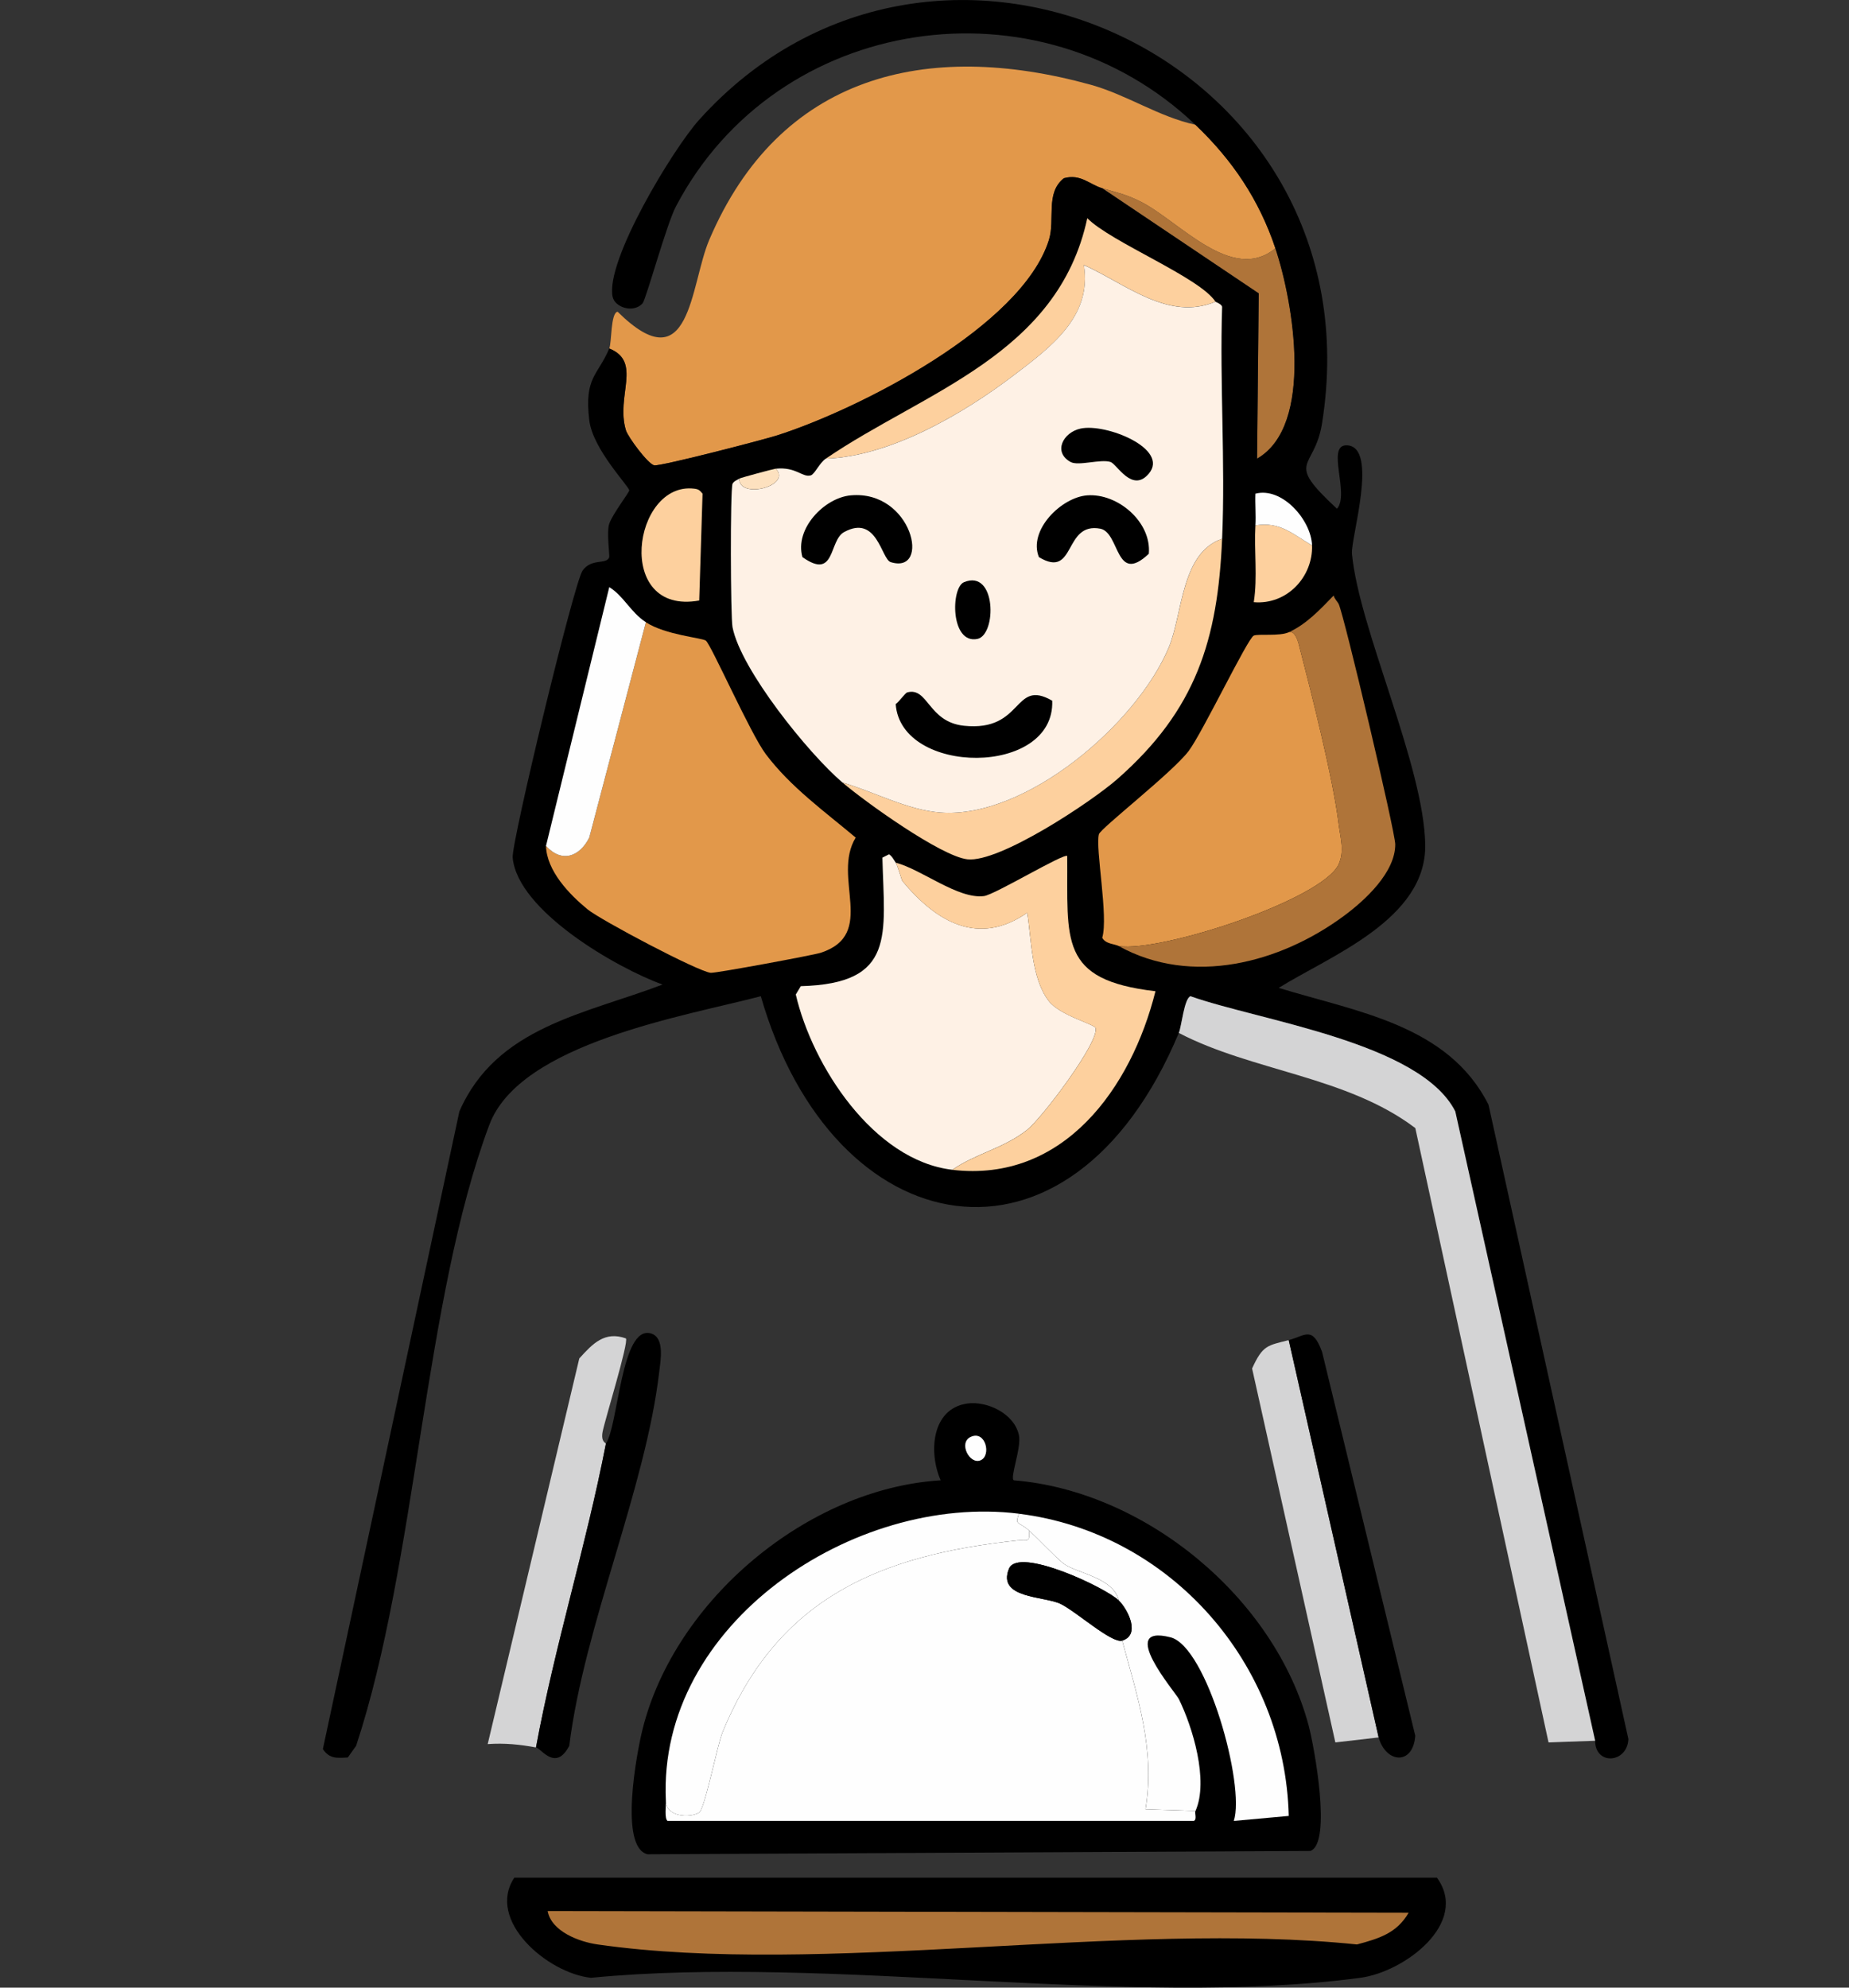 <svg width="80" height="86" viewBox="0 0 80 86" fill="none" xmlns="http://www.w3.org/2000/svg">
<rect x="0" y="0" width="80" height="86" fill="#333333" stroke="none"/>
<path d="M51.724 5.398C53.324 6.924 54.48 8.644 55.182 10.743C53.294 12.293 51.019 9.559 49.346 8.721C48.713 8.403 48.33 8.333 47.69 8.143C47.14 7.98 46.758 7.51 46.032 7.71C45.218 8.345 45.662 9.493 45.384 10.382C44.211 14.126 37.166 17.704 33.639 18.832C33.027 19.029 28.577 20.183 28.307 20.133C28.038 20.082 27.171 18.908 27.082 18.616C26.632 17.129 27.803 15.66 26.362 15.077C26.468 14.825 26.417 13.53 26.722 13.488C29.896 16.627 29.855 12.332 30.685 10.382C33.721 3.252 40.059 1.7 47.185 3.665C48.735 4.092 50.153 5.062 51.724 5.398Z" fill="#E2984A"/>
<path d="M55.182 10.743C55.958 13.061 56.877 18.418 54.39 19.844L54.462 12.693L47.69 8.143C48.33 8.333 48.713 8.403 49.347 8.721C51.019 9.559 53.294 12.294 55.182 10.743Z" fill="#AF7439"/>
<path d="M69.017 75.319L62.965 48.088C61.449 45.098 54.48 44.162 51.508 43.104C51.235 43.2 51.123 44.409 51.004 44.693C46.291 55.939 36.03 53.92 32.918 43.104C29.66 43.962 22.503 45.121 21.173 48.666C18.342 56.212 18.028 67.601 15.409 75.535L15.049 76.041C14.563 76.07 14.26 76.103 13.969 75.68L19.876 48.088C21.478 44.421 25.322 43.877 28.666 42.599C26.671 41.878 22.39 39.405 22.182 37.109C22.122 36.453 24.836 25.205 25.208 24.685C25.598 24.137 26.245 24.446 26.36 24.107C26.384 24.038 26.238 23.017 26.36 22.662C26.511 22.226 27.228 21.302 27.225 21.218C27.218 21.04 25.647 19.441 25.496 18.184C25.271 16.317 25.861 16.261 26.36 15.079C27.801 15.661 26.63 17.131 27.081 18.618C27.17 18.91 28.039 20.084 28.306 20.134C28.572 20.185 33.027 19.031 33.637 18.834C37.162 17.704 44.208 14.128 45.382 10.384C45.66 9.495 45.217 8.346 46.031 7.711C46.758 7.512 47.138 7.982 47.688 8.145L54.46 12.695L54.388 19.846C56.875 18.419 55.956 13.061 55.181 10.745C54.479 8.645 53.321 6.924 51.722 5.4C44.938 -1.068 33.612 0.598 29.242 8.938C28.837 9.71 27.949 12.962 27.801 13.127C27.411 13.56 26.6 13.308 26.505 12.838C26.186 11.281 29.125 6.431 30.251 5.182C40.549 -6.248 59.721 2.615 57.198 18.329C56.87 20.376 55.538 19.869 57.846 22.012C58.413 21.376 57.349 19.227 58.279 19.268C59.666 19.326 58.433 23.302 58.495 23.962C58.796 27.201 61.598 33.083 61.665 36.532C61.727 39.777 57.565 41.35 55.325 42.743C58.681 43.778 62.657 44.332 64.403 47.799L70.455 75.247C70.406 76.29 69.025 76.402 69.014 75.319H69.017Z" fill="black"/>
<path d="M38.754 37.324C38.833 37.435 39.016 38.087 39.042 38.119C40.512 39.896 42.338 40.957 44.446 39.491C44.63 40.665 44.625 42.346 45.382 43.319C45.863 43.937 47.349 44.315 47.4 44.475C47.586 45.058 45.083 48.375 44.446 48.88C43.42 49.695 42.229 49.9 41.204 50.614C37.797 50.214 35.145 46.111 34.431 43.03L34.648 42.669C38.778 42.558 38.262 40.462 38.178 37.108L38.466 36.963C38.605 37.054 38.665 37.198 38.754 37.324Z" fill="#FEF1E5"/>
<path d="M41.204 50.616C42.229 49.902 43.42 49.697 44.446 48.882C45.083 48.377 47.586 45.058 47.4 44.477C47.348 44.317 45.863 43.939 45.382 43.321C44.625 42.348 44.63 40.667 44.446 39.493C42.338 40.959 40.51 39.898 39.042 38.12C39.016 38.089 38.833 37.437 38.754 37.326C39.88 37.617 41.447 38.913 42.573 38.771C43.042 38.712 46.023 36.908 46.175 37.037C46.208 40.677 45.778 42.4 49.993 42.888C48.946 47.077 46.011 51.182 41.204 50.616Z" fill="#FDD09E"/>
<path d="M23.623 36.602C24.311 37.354 25.082 37.067 25.496 36.241L27.946 26.924C28.802 27.478 30.37 27.594 30.539 27.718C30.764 27.883 32.469 31.749 33.133 32.63C34.214 34.064 35.67 35.102 37.023 36.241C35.971 37.964 37.965 40.42 35.511 41.224C35.211 41.324 30.997 42.106 30.755 42.091C30.236 42.058 25.99 39.81 25.424 39.347C24.633 38.7 23.653 37.68 23.623 36.602Z" fill="#E2984A"/>
<path d="M55.759 27.357C56.01 27.261 56.153 27.715 56.191 27.863C56.729 29.949 57.672 33.632 57.92 35.663C57.991 36.239 58.182 36.83 57.92 37.396C57.213 38.927 50.218 41.211 48.41 40.935C48.237 40.84 47.837 40.853 47.69 40.574C47.964 39.656 47.385 36.713 47.546 36.096C47.613 35.839 50.742 33.414 51.436 32.485C52.034 31.686 53.983 27.614 54.246 27.501C54.449 27.416 55.358 27.538 55.759 27.357Z" fill="#E2984A"/>
<path d="M48.408 40.936C50.218 41.209 57.213 38.927 57.919 37.397C58.18 36.831 57.989 36.239 57.919 35.663C57.671 33.632 56.727 29.947 56.19 27.863C56.151 27.715 56.008 27.261 55.757 27.357C56.526 27.008 57.126 26.363 57.702 25.768C57.741 25.918 57.878 26.045 57.919 26.129C58.161 26.643 60.367 35.996 60.368 36.532C60.373 37.743 59.063 38.954 58.135 39.637C55.383 41.668 51.56 42.678 48.408 40.937V40.936Z" fill="#AF7439"/>
<path d="M52.877 23.311C52.688 27.686 51.754 30.713 48.338 33.713C47.219 34.694 43.241 37.338 41.854 37.18C40.708 37.049 37.421 34.687 36.45 33.857C37.816 34.254 39.259 35.052 40.701 35.157C44.397 35.428 49.184 31.318 50.573 28.007C51.171 26.581 51.096 23.91 52.879 23.312L52.877 23.311Z" fill="#FDD09E"/>
<path d="M52.589 13.054C50.543 13.909 48.693 12.273 46.897 11.465C47.257 13.706 45.463 15.02 43.871 16.232C41.671 17.91 38.505 19.751 35.73 19.844C39.999 16.931 45.771 15.359 47.043 9.441C48.093 10.493 51.898 11.993 52.59 13.053L52.589 13.054Z" fill="#FDD09E"/>
<path d="M27.946 26.924L25.496 36.241C25.082 37.067 24.311 37.355 23.623 36.602L26.361 25.405C26.982 25.782 27.285 26.495 27.946 26.922V26.924Z" fill="#FEFEFE"/>
<path d="M30.037 21.144C30.231 21.167 30.278 21.216 30.397 21.36L30.253 25.983C26.557 26.648 27.378 20.82 30.037 21.144Z" fill="#FDD09E"/>
<path d="M56.767 23.599C56.811 24.948 55.692 26.178 54.246 26.055C54.418 24.96 54.254 23.831 54.318 22.733C55.389 22.553 55.943 23.121 56.767 23.599Z" fill="#FDD09E"/>
<path d="M56.768 23.599C55.943 23.121 55.389 22.553 54.318 22.733C54.345 22.279 54.3 21.816 54.318 21.36C55.472 21.058 56.732 22.499 56.768 23.599Z" fill="#FEFEFE"/>
<path d="M52.589 13.054C52.599 13.069 52.843 13.148 52.877 13.271C52.77 16.609 53.021 19.978 52.877 23.312C51.093 23.91 51.17 26.581 50.571 28.007C49.184 31.319 44.397 35.428 40.699 35.157C39.257 35.051 37.814 34.254 36.449 33.857C34.972 32.596 32.052 28.973 31.694 27.14C31.607 26.693 31.59 21.221 31.694 20.929C31.762 20.811 31.883 20.776 31.982 20.712C31.982 21.626 34.281 21.023 33.567 20.279C34.455 20.19 34.715 20.672 35.08 20.568C35.249 20.519 35.447 20.038 35.728 19.845C38.505 19.753 41.669 17.912 43.869 16.234C45.461 15.02 47.256 13.708 46.895 11.467C48.693 12.275 50.543 13.911 52.587 13.056L52.589 13.054Z" fill="#FEF1E5"/>
<path d="M31.982 20.71C32.05 20.667 33.485 20.285 33.567 20.277C34.281 21.021 31.982 21.624 31.982 20.71Z" fill="#FDE1BF"/>
<path d="M39.258 29.957C40.16 29.72 40.155 31.239 41.708 31.402C44.307 31.674 43.824 29.336 45.526 30.318C45.649 33.611 38.97 33.569 38.754 30.463C38.895 30.374 39.16 29.982 39.258 29.957Z" fill="black"/>
<path d="M36.809 21.433C39.478 21.191 40.299 24.871 38.538 24.322C38.129 24.194 37.955 22.236 36.521 23.022C35.852 23.388 36.157 25.125 34.719 24.105C34.368 22.882 35.669 21.535 36.809 21.433Z" fill="black"/>
<path d="M47.039 21.433C48.361 21.334 49.829 22.587 49.705 23.961C48.258 25.328 48.459 23.062 47.616 22.877C45.997 22.563 46.564 25.083 44.95 24.105C44.479 22.943 45.919 21.517 47.039 21.433Z" fill="black"/>
<path d="M46.751 18.544C47.854 18.303 50.61 19.421 49.705 20.494C48.984 21.349 48.321 20.074 48.048 19.988C47.611 19.851 46.657 20.176 46.319 19.988C45.551 19.563 45.995 18.708 46.751 18.544Z" fill="black"/>
<path d="M41.708 25.19C43.117 24.606 43.13 27.478 42.284 27.646C41.12 27.876 41.133 25.429 41.708 25.19Z" fill="black"/>
<path d="M69.017 75.319L67 75.391L61.236 48.81C58.282 46.569 54.18 46.351 51.004 44.693C51.123 44.409 51.235 43.2 51.508 43.104C54.48 44.162 61.449 45.099 62.965 48.088L69.017 75.319Z" fill="#D4D4D5"/>
<path d="M26.216 62.461C25.362 66.873 24.006 71.183 23.19 75.608C22.488 75.478 21.825 75.411 21.101 75.463L25.064 58.777C25.633 58.147 26.161 57.578 27.081 57.91C27.213 58.075 26.168 61.443 26.072 61.955C25.99 62.395 26.221 62.435 26.216 62.461Z" fill="#D4D4D5"/>
<path d="M55.759 57.983L59.649 75.174L57.776 75.391L54.174 59.211C54.638 58.189 54.846 58.221 55.759 57.983Z" fill="#D4D4D5"/>
<path d="M23.19 75.608C24.008 71.185 25.362 66.875 26.216 62.461C26.754 61.681 26.873 57.324 28.162 57.694C28.775 57.87 28.576 58.888 28.522 59.355C27.937 64.399 25.271 70.35 24.631 75.535C24.04 76.669 23.42 75.65 23.19 75.608Z" fill="black"/>
<path d="M59.649 75.174L55.759 57.983C56.473 57.796 56.779 57.349 57.2 58.488L61.234 75.102C61.139 76.395 59.961 76.298 59.649 75.174Z" fill="black"/>
<path d="M22.254 81.241H62.171C63.59 83.2 60.773 85.32 58.857 85.575C48.852 86.91 35.879 84.572 25.568 85.575C23.68 85.372 21.026 83.089 22.254 81.241Z" fill="black"/>
<path d="M23.695 82.688L60.946 82.76C60.433 83.648 59.659 83.877 58.712 84.132C48.638 83.091 35.589 85.519 25.856 84.132C25.075 84.021 23.862 83.579 23.695 82.688Z" fill="#AF7439"/>
<path d="M41.852 60.727C42.715 60.608 43.891 61.166 44.086 62.1C44.201 62.649 43.673 63.974 43.869 64.05C49.554 64.513 55.151 69.136 56.623 74.669C56.856 75.546 57.637 79.75 56.695 80.086L28.019 80.23C26.778 79.941 27.542 75.86 27.803 74.813C29.202 69.222 34.949 64.401 40.701 64.05C40.175 62.874 40.289 60.944 41.854 60.727H41.852Z" fill="black"/>
<path d="M48.408 69.252C47.874 68.711 44.049 66.895 43.653 67.879C43.134 69.173 45.185 69.054 45.887 69.396C46.589 69.739 48.105 71.121 48.552 70.985C49.209 73.402 49.992 75.715 49.561 78.28L51.722 78.352C51.679 78.451 51.8 78.727 51.65 78.786H28.882C28.741 78.687 28.818 78.109 28.81 77.919C28.81 78.609 29.837 78.678 30.251 78.424C30.491 78.277 31.035 75.509 31.26 74.958C33.662 69.085 38.136 67.285 44.014 66.652C44.402 66.61 44.585 66.798 44.518 66.218C44.93 66.583 45.722 67.441 46.031 67.663C46.607 68.078 48.172 68.254 48.408 69.252Z" fill="#FEFEFE"/>
<path d="M51.724 78.352L49.563 78.28C49.993 75.714 49.211 73.402 48.554 70.985C49.345 70.745 48.822 69.668 48.41 69.252C48.174 68.254 46.609 68.078 46.032 67.663C45.724 67.441 44.932 66.583 44.519 66.218C44.055 65.808 43.904 66.017 44.087 65.496C50.64 66.312 55.601 71.975 55.76 78.571L53.383 78.787C53.884 77.249 52.215 71.241 50.645 70.843C48.289 70.243 50.865 73.229 51.005 73.515C51.6 74.721 52.306 77.042 51.726 78.354L51.724 78.352Z" fill="#FEFEFE"/>
<path d="M44.085 65.496C43.903 66.017 44.054 65.808 44.518 66.218C44.585 66.798 44.402 66.609 44.013 66.651C38.136 67.285 33.664 69.085 31.259 74.958C31.033 75.508 30.49 78.278 30.251 78.424C29.837 78.678 28.808 78.609 28.81 77.919C28.441 70.249 36.958 64.606 44.085 65.494V65.496Z" fill="#FEFEFE"/>
<path d="M41.996 62.172C42.646 61.866 42.903 62.98 42.428 63.183C41.954 63.386 41.455 62.425 41.996 62.172Z" fill="#FEFEFE"/>
<path d="M48.408 69.252C48.821 69.668 49.343 70.745 48.553 70.985C48.105 71.121 46.555 69.722 45.887 69.396C45.185 69.054 43.132 69.173 43.653 67.879C44.049 66.895 47.874 68.711 48.408 69.252Z" fill="black"/>
</svg>
